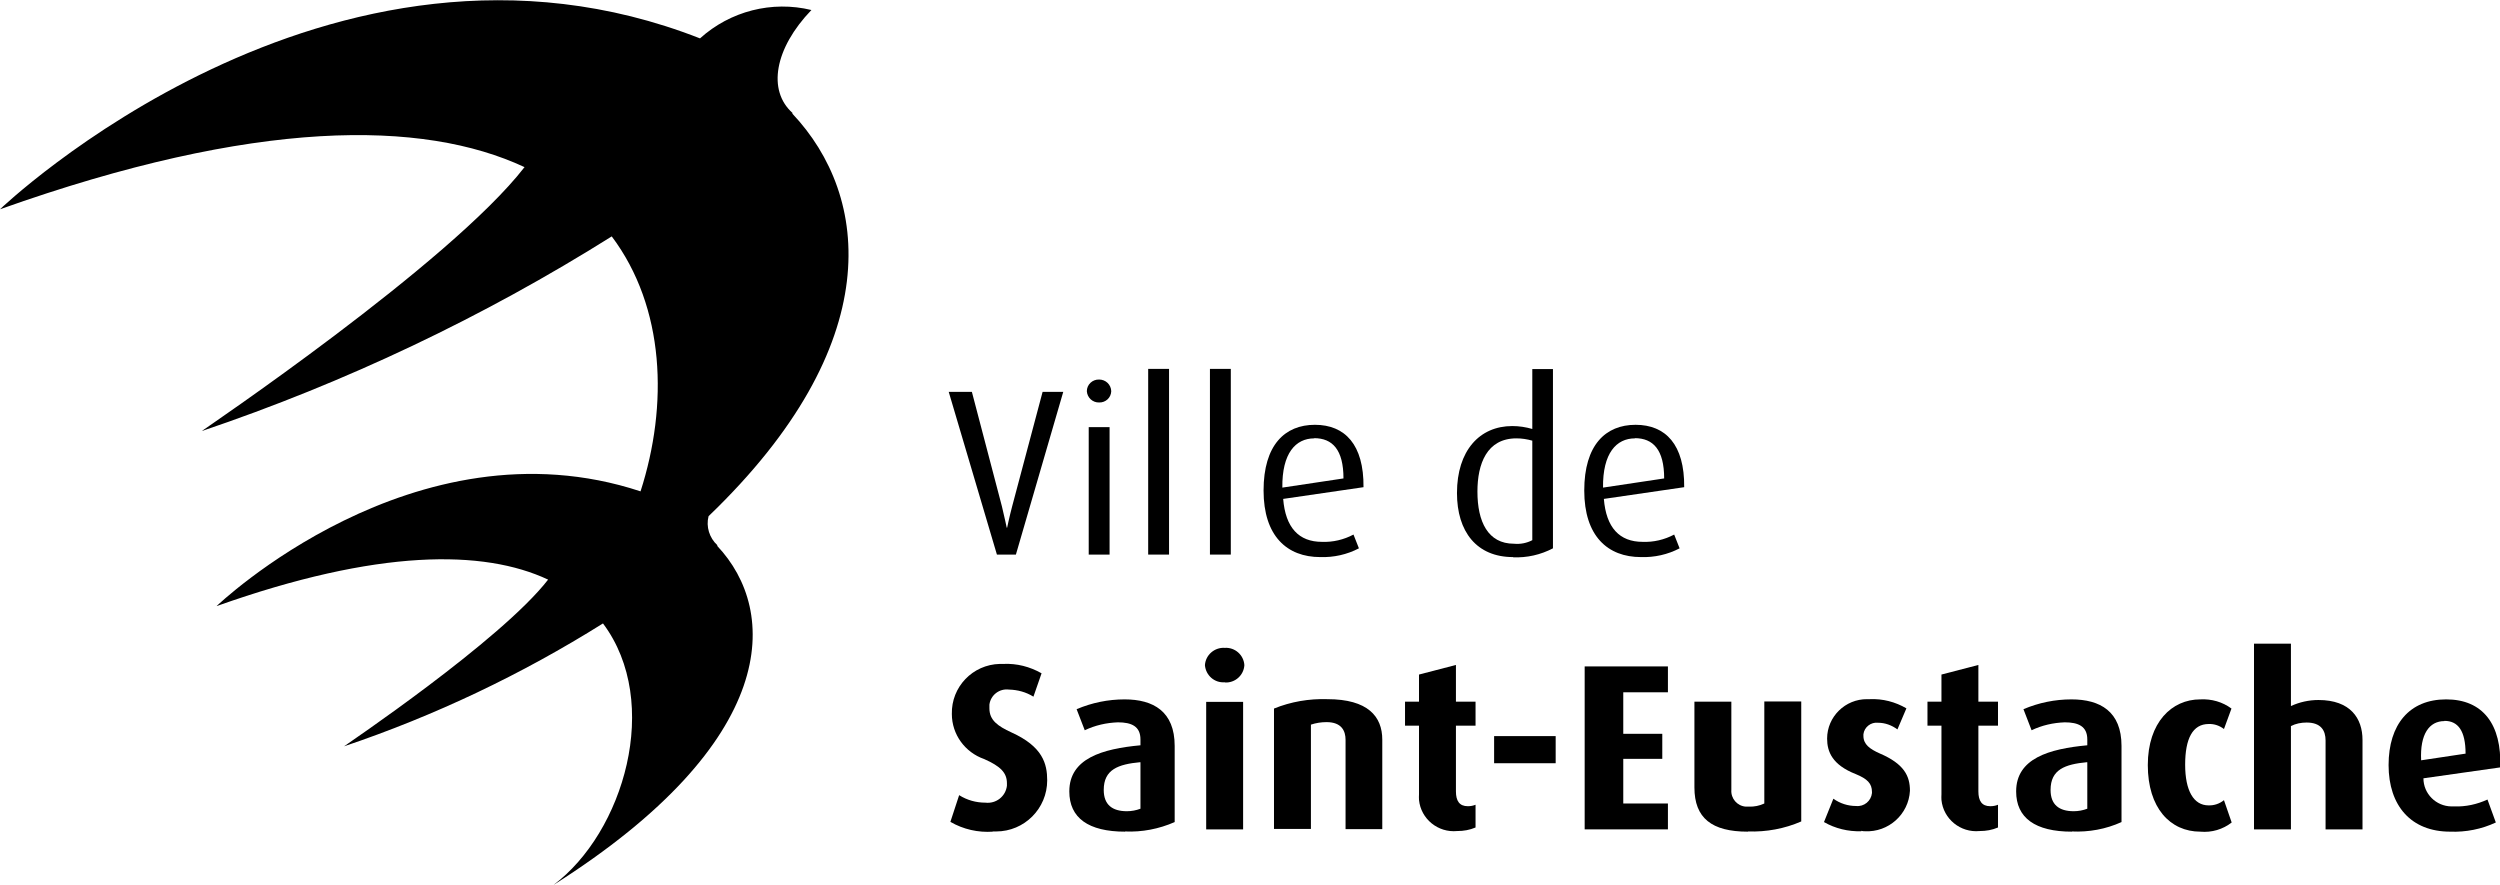 <svg xmlns="http://www.w3.org/2000/svg" xmlns:xlink="http://www.w3.org/1999/xlink" id="Layer_2" data-name="Layer 2" viewBox="0 0 119.82 42.4"><defs><style>      .cls-1 {        clip-path: url(#clippath);      }      .cls-2 {        fill: none;      }      .cls-2, .cls-3 {        stroke-width: 0px;      }      .cls-4 {        clip-path: url(#clippath-1);      }      .cls-5 {        clip-path: url(#clippath-2);      }    </style><clipPath id="clippath"><rect class="cls-2" width="119.82" height="42.4"></rect></clipPath><clipPath id="clippath-1"><rect class="cls-2" width="119.82" height="42.4"></rect></clipPath><clipPath id="clippath-2"><rect class="cls-2" width="119.82" height="42.4"></rect></clipPath></defs><g id="Layer_1-2" data-name="Layer 1"><g id="Group_54" data-name="Group 54"><g class="cls-1"><g id="Group_34" data-name="Group 34"><g id="Group_32" data-name="Group 32"><path id="Path_68" data-name="Path 68" class="cls-3" d="m48.69,26.58h-.91l-2.31-7.8h1.11l1.44,5.49c.12.49.23,1.02.23,1.02h.02s.11-.53.24-1.02l1.46-5.49h.99l-2.27,7.8Z"></path></g><g id="Group_33" data-name="Group 33"><path id="Path_69" data-name="Path 69" class="cls-3" d="m52.68,19.29c-.31.01-.57-.23-.59-.54,0-.32.27-.57.59-.56,0,0,0,0,0,0,.31,0,.57.24.58.56-.01.31-.27.55-.58.54m-.5,1.18h1v6.11h-1v-6.11Z"></path></g></g></g><path id="Path_71" data-name="Path 71" class="cls-3" d="m55.03,26.58h1v-8.9h-1v8.9Z"></path><path id="Path_72" data-name="Path 72" class="cls-3" d="m57.99,26.58h1v-8.9h-1v8.9Z"></path><g class="cls-4"><g id="Group_43" data-name="Group 43"><g id="Group_35" data-name="Group 35"><path id="Path_73" data-name="Path 73" class="cls-3" d="m61.5,23.91c.11,1.38.75,2.06,1.86,2.06.52.02,1.04-.1,1.51-.35l.26.66c-.57.3-1.21.44-1.85.42-1.6,0-2.72-1.01-2.72-3.19s1.02-3.15,2.46-3.15,2.35.95,2.33,2.99l-3.84.56Zm1.49-2.9c-.89,0-1.55.71-1.53,2.36l2.93-.44c0-1.38-.53-1.93-1.41-1.93"></path></g><g id="Group_36" data-name="Group 36"><path id="Path_74" data-name="Path 74" class="cls-3" d="m72.52,26.7c-1.75,0-2.69-1.22-2.69-3.07,0-2.03,1.08-3.21,2.65-3.21.33,0,.65.05.96.14v-2.87h.99v8.59c-.59.31-1.25.46-1.92.43m.93-5.59c-.25-.07-.5-.11-.76-.11-1.42,0-1.87,1.22-1.87,2.55,0,1.44.5,2.5,1.75,2.5.31.03.61-.03.88-.17v-4.77Z"></path></g><g id="Group_37" data-name="Group 37"><path id="Path_75" data-name="Path 75" class="cls-3" d="m76.87,23.91c.11,1.38.75,2.06,1.86,2.06.52.02,1.04-.1,1.51-.35l.26.66c-.57.3-1.21.44-1.85.42-1.6,0-2.72-1.01-2.72-3.19s1.02-3.15,2.46-3.15,2.35.95,2.33,2.99l-3.84.56Zm1.49-2.9c-.89,0-1.55.71-1.53,2.36l2.93-.44c0-1.38-.53-1.93-1.41-1.93"></path></g><g id="Group_38" data-name="Group 38"><path id="Path_76" data-name="Path 76" class="cls-3" d="m47.59,39.86c-.71.05-1.42-.11-2.04-.47l.42-1.28c.38.24.81.36,1.26.36.51.06.97-.3,1.03-.81,0-.04,0-.08,0-.12,0-.5-.3-.81-1.09-1.16-.92-.32-1.55-1.18-1.55-2.16-.03-1.3,1-2.37,2.3-2.4.06,0,.11,0,.17,0,.64-.03,1.27.13,1.83.45l-.39,1.12c-.35-.22-.76-.33-1.17-.34-.46-.06-.88.26-.94.72,0,.06,0,.12,0,.18,0,.57.4.85,1.05,1.15,1.51.68,1.72,1.51,1.72,2.3,0,1.35-1.09,2.45-2.45,2.45-.06,0-.12,0-.17,0"></path></g><g id="Group_39" data-name="Group 39"><path id="Path_77" data-name="Path 77" class="cls-3" d="m53.93,39.86c-1.77,0-2.68-.66-2.68-1.93,0-1.58,1.58-2.04,3.41-2.21v-.28c0-.63-.43-.82-1.08-.82-.55.02-1.09.14-1.59.38l-.39-1.01c.73-.31,1.51-.47,2.3-.47,1.38,0,2.4.58,2.4,2.23v3.65c-.75.33-1.57.49-2.39.45m.74-3.32c-1.06.1-1.75.35-1.75,1.33,0,.71.41,1.02,1.11,1.02.22,0,.44-.04.65-.12v-2.22Z"></path></g><g id="Group_40" data-name="Group 40"><path id="Path_78" data-name="Path 78" class="cls-3" d="m58.7,32.7c-.49.04-.91-.33-.95-.82,0,0,0,0,0,0,.03-.49.46-.86.95-.83.49-.03.91.34.94.83-.03.49-.45.86-.94.83,0,0,0,0,0,0m-.89.93h1.77v6.11h-1.77v-6.11Z"></path></g><g id="Group_41" data-name="Group 41"><path id="Path_79" data-name="Path 79" class="cls-3" d="m64.49,39.74v-4.28c0-.43-.19-.85-.91-.85-.26,0-.51.04-.75.12v5h-1.77v-5.77c.81-.33,1.69-.48,2.56-.45,1.94,0,2.63.83,2.63,1.94v4.29h-1.77Z"></path></g><g id="Group_42" data-name="Group 42"><path id="Path_80" data-name="Path 80" class="cls-3" d="m69.84,39.83c-.92.09-1.74-.58-1.83-1.49,0-.09-.01-.18,0-.27v-3.29h-.67v-1.15h.67v-1.3l1.77-.46v1.76h.94v1.15h-.94v3.15c0,.46.17.71.57.71.13,0,.25-.02.37-.07v1.09c-.28.12-.57.17-.87.17"></path></g></g></g><path id="Path_82" data-name="Path 82" class="cls-3" d="m71.61,35.28h2.95v1.3h-2.95v-1.3Z"></path><g id="Group_44" data-name="Group 44"><path id="Path_83" data-name="Path 83" class="cls-3" d="m75.95,39.74v-7.8h3.99v1.24h-2.14v1.99h1.87v1.2h-1.87v2.14h2.14v1.24h-3.99Z"></path></g><g class="cls-5"><g id="Group_53" data-name="Group 53"><g id="Group_45" data-name="Group 45"><path id="Path_84" data-name="Path 84" class="cls-3" d="m83.77,39.86c-1.73,0-2.56-.65-2.56-2.12v-4.11h1.77v4.23c-.03.41.28.77.69.8.05,0,.1,0,.15,0,.25.01.51-.04.74-.15v-4.89h1.77v5.75c-.8.35-1.68.51-2.55.48"></path></g><g id="Group_46" data-name="Group 46"><path id="Path_85" data-name="Path 85" class="cls-3" d="m89.21,39.84c-.63.02-1.25-.13-1.79-.44l.45-1.12c.32.23.7.35,1.09.35.38.04.72-.24.76-.62,0-.02,0-.04,0-.05,0-.41-.22-.63-.78-.86-1.12-.44-1.37-1.07-1.37-1.7,0-1.05.87-1.9,1.92-1.89.04,0,.08,0,.12,0,.62-.03,1.23.13,1.76.44l-.43,1.01c-.27-.2-.59-.32-.93-.32-.34-.04-.66.21-.7.55,0,.03,0,.06,0,.08,0,.41.31.63.78.84,1.17.5,1.45,1.08,1.45,1.79-.06,1.13-1.03,2-2.16,1.94-.06,0-.11,0-.17-.02"></path></g><g id="Group_47" data-name="Group 47"><path id="Path_86" data-name="Path 86" class="cls-3" d="m94.88,39.83c-.92.09-1.74-.58-1.83-1.49,0-.09-.01-.18,0-.27v-3.29h-.67v-1.15h.67v-1.3l1.77-.46v1.76h.94v1.15h-.94v3.15c0,.46.17.71.57.71.13,0,.25-.02.37-.07v1.09c-.28.12-.57.17-.87.17"></path></g><g id="Group_48" data-name="Group 48"><path id="Path_87" data-name="Path 87" class="cls-3" d="m99.31,39.86c-1.77,0-2.68-.66-2.68-1.93,0-1.58,1.58-2.04,3.41-2.21v-.28c0-.63-.43-.82-1.08-.82-.55.02-1.09.14-1.59.38l-.39-1.01c.73-.31,1.51-.47,2.3-.47,1.38,0,2.4.58,2.4,2.23v3.65c-.75.34-1.57.49-2.39.45m.74-3.32c-1.06.1-1.75.35-1.75,1.33,0,.71.41,1.02,1.11,1.02.22,0,.44-.04.65-.12v-2.22Z"></path></g><g id="Group_49" data-name="Group 49"><path id="Path_88" data-name="Path 88" class="cls-3" d="m105.46,39.86c-1.45,0-2.52-1.14-2.52-3.19s1.15-3.15,2.51-3.15c.54-.03,1.07.12,1.5.44l-.36.98c-.21-.16-.46-.25-.73-.24-.77,0-1.13.7-1.13,1.95s.41,1.95,1.12,1.95c.27.01.53-.08.74-.25l.37,1.07c-.42.33-.96.49-1.5.44"></path></g><g id="Group_50" data-name="Group 50"><path id="Path_89" data-name="Path 89" class="cls-3" d="m111.46,39.74v-4.25c0-.48-.22-.86-.91-.86-.26,0-.52.05-.75.17v4.95h-1.77v-8.9h1.77v2.99c.41-.19.86-.29,1.32-.29,1.53,0,2.11.88,2.11,1.91v4.29h-1.77Z"></path></g><g id="Group_51" data-name="Group 51"><path id="Path_90" data-name="Path 90" class="cls-3" d="m116.15,37.3c0,.74.6,1.34,1.34,1.35.05,0,.09,0,.14,0,.55.02,1.09-.1,1.59-.33l.4,1.1c-.68.32-1.44.47-2.19.44-1.87,0-2.95-1.24-2.95-3.19s1-3.15,2.76-3.15,2.67,1.2,2.59,3.26l-3.66.52Zm1.01-2.74c-.73,0-1.18.62-1.12,1.88l2.13-.32c0-1.09-.36-1.57-1.01-1.57"></path></g><g id="Group_52" data-name="Group 52"><path id="Path_91" data-name="Path 91" class="cls-3" d="m34.38,26.13c-.38-.35-.55-.89-.42-1.39,8.58-8.24,7.76-15.33,4.01-19.3,0,0,.01-.01.02-.02-1.22-1.08-.87-3.1.9-4.94-1.89-.46-3.89.05-5.34,1.36C15.79-5.12,0,10.03,0,10.03c12.25-4.36,20.26-4.3,25.14-2.02-3.58,4.62-15.45,12.62-15.47,12.65,6.89-2.33,13.49-5.46,19.65-9.33,2.56,3.41,2.71,8.09,1.38,12.22-10.86-3.58-20.32,5.5-20.32,5.5,7.74-2.75,12.8-2.72,15.89-1.27-2.26,2.92-9.77,7.97-9.78,7.99,4.36-1.47,8.52-3.45,12.41-5.89,2.84,3.79.99,10.03-2.38,12.54,10.88-6.89,10.82-13.12,7.85-16.26h.01"></path></g></g></g></g></g></svg>
